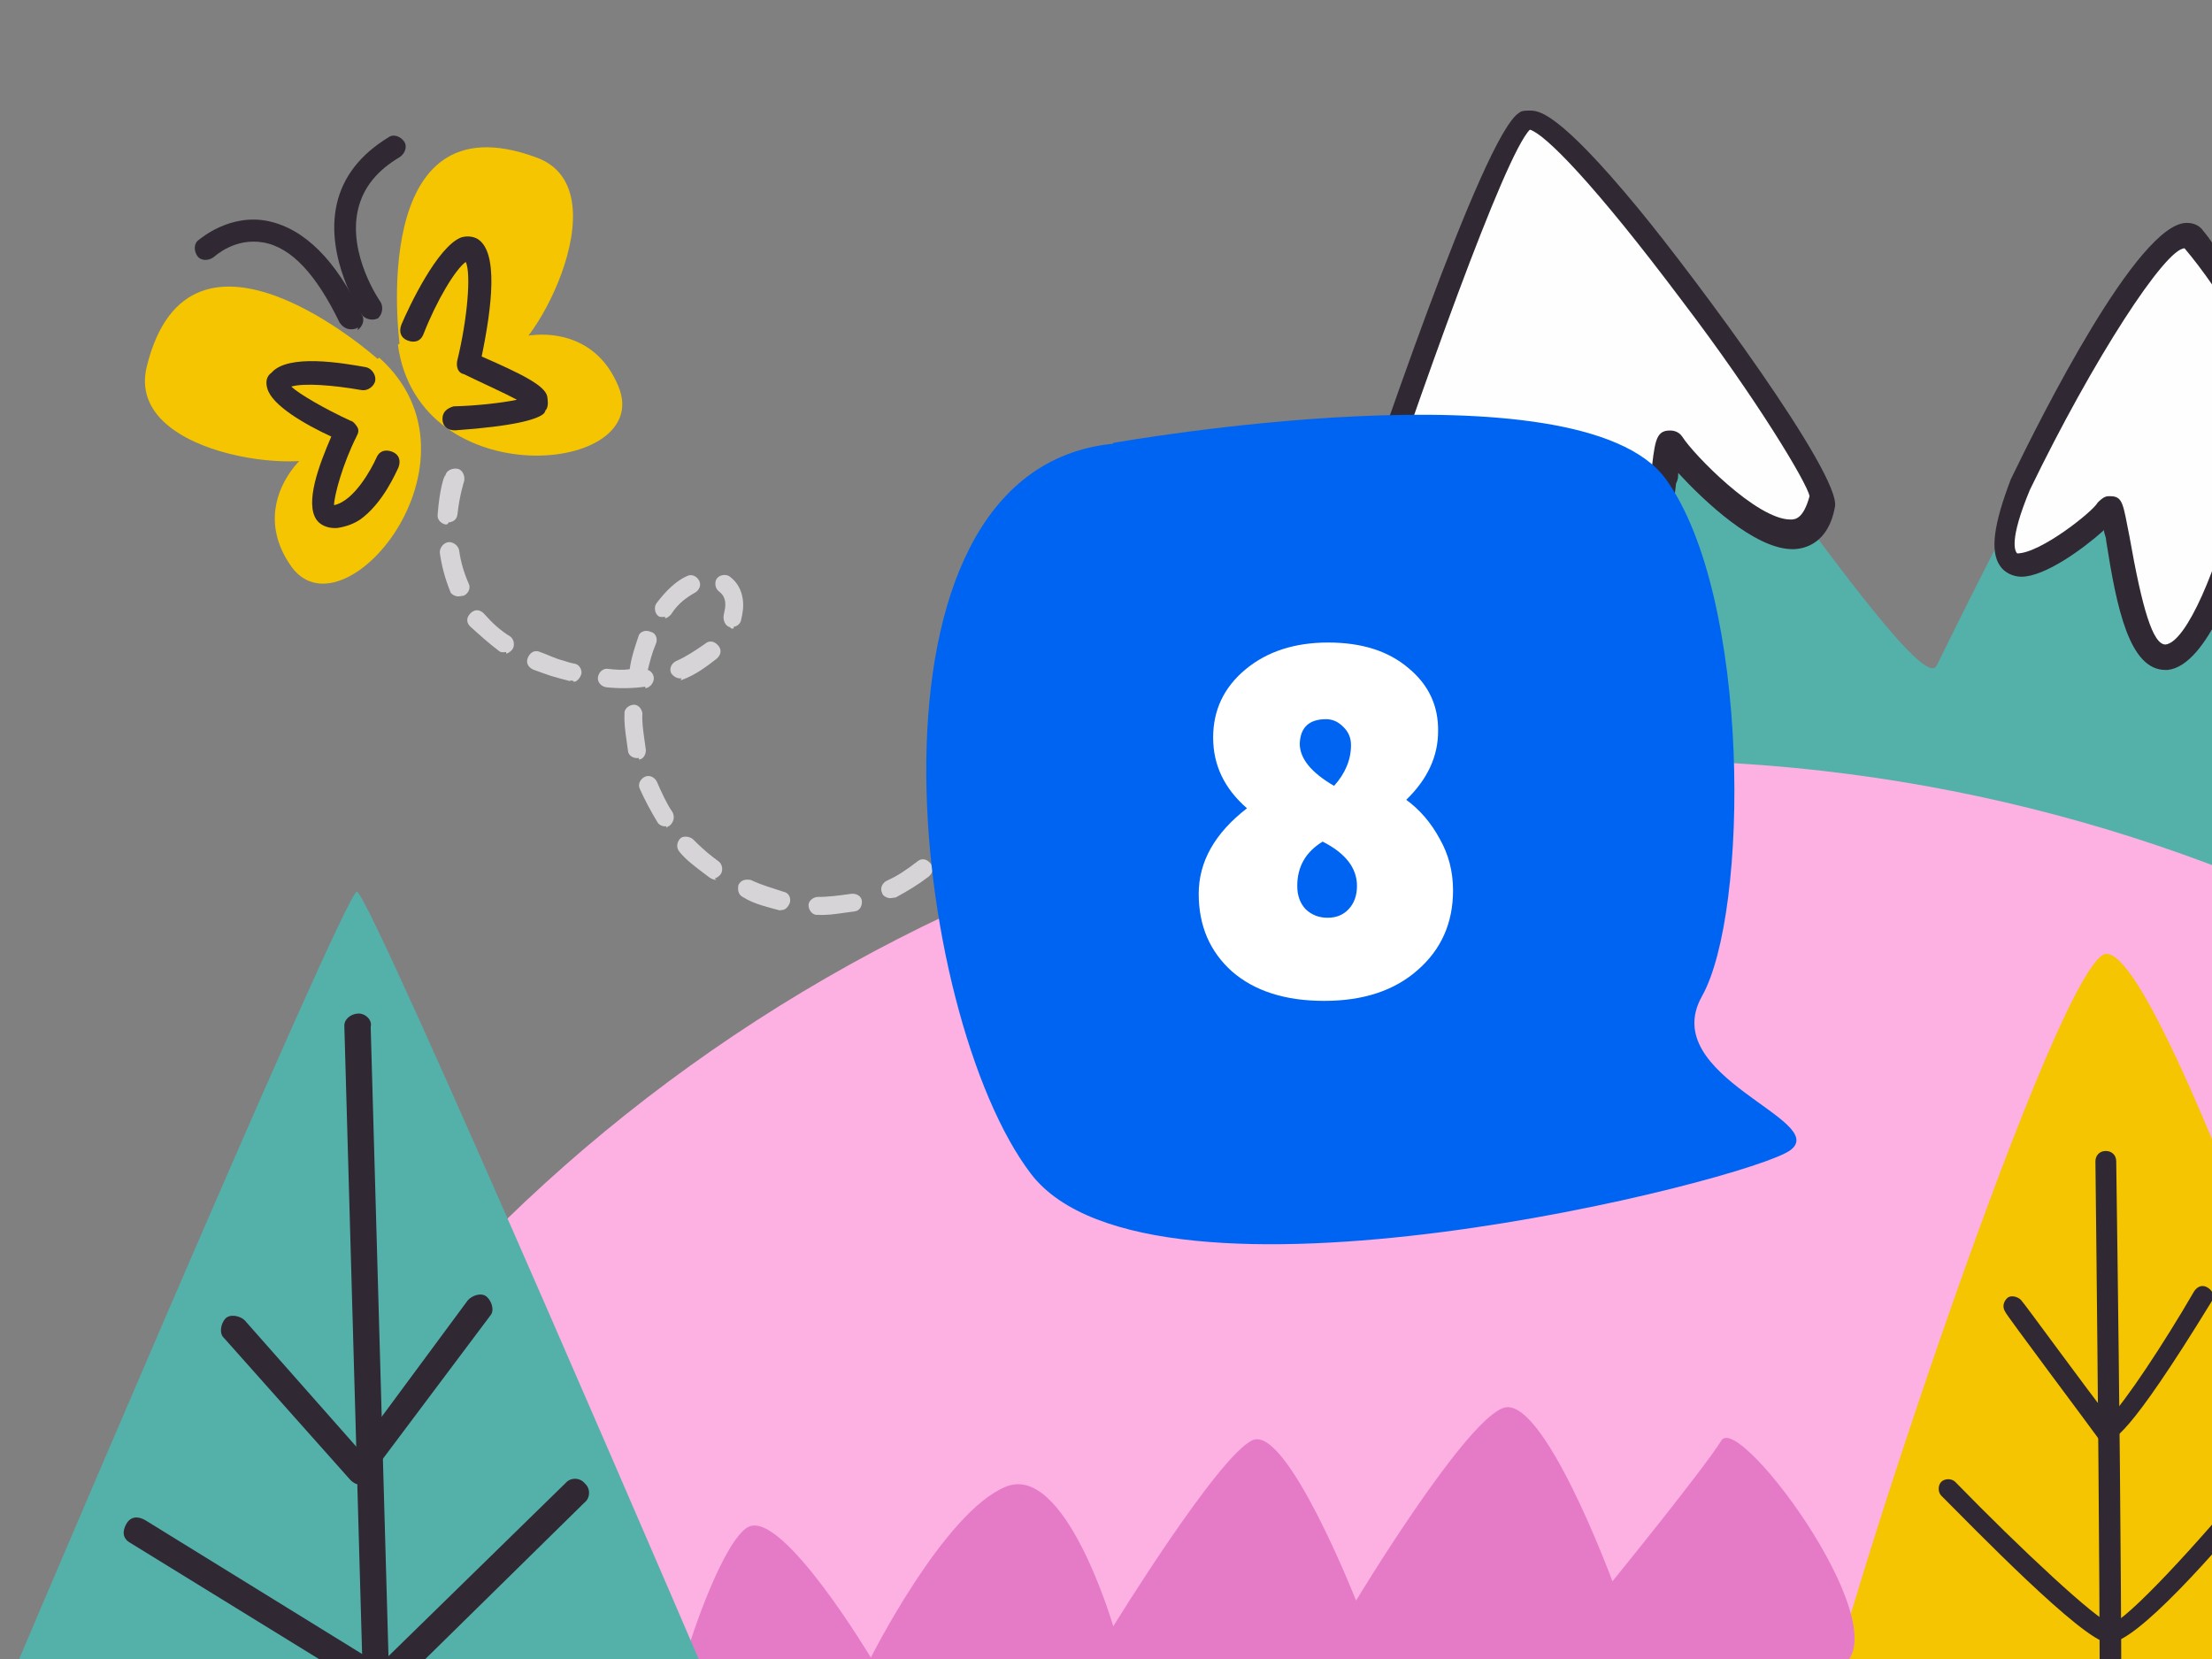 <svg width="160" height="120" viewBox="0 0 160 120" fill="none" xmlns="http://www.w3.org/2000/svg">
<rect x="0" y="0" width="160" height="120" fill="#808080" stroke="none"/>
<g clip-path="url(#clip0_492_21969)">
<path d="M32.355 37.922L32.239 37.939C31.874 37.871 31.593 37.555 31.66 37.19C31.782 35.514 32.101 34.403 32.217 34.387C32.285 34.022 32.733 33.841 33.098 33.908C33.463 33.976 33.644 34.425 33.577 34.79C33.577 34.79 33.241 35.784 33.087 37.228C33.02 37.593 32.803 37.741 32.455 37.79L32.355 37.922ZM33.201 43.136C32.968 43.169 32.587 42.985 32.555 42.752C32.193 41.855 31.947 40.941 31.817 40.012C31.768 39.663 32.068 39.266 32.417 39.217C32.766 39.168 33.163 39.468 33.212 39.817C33.325 40.631 33.555 41.428 33.901 42.209C34.066 42.542 33.882 42.923 33.549 43.088C33.433 43.104 33.433 43.104 33.317 43.12L33.201 43.136ZM48.099 44.612C47.983 44.628 47.75 44.661 47.618 44.561C47.353 44.361 47.288 43.896 47.488 43.631C48.188 42.704 48.921 42.009 49.702 41.663C50.034 41.498 50.416 41.682 50.58 42.015C50.745 42.347 50.561 42.728 50.229 42.893C49.68 43.207 49.032 43.653 48.548 44.431C48.448 44.563 48.231 44.712 48.115 44.728L48.099 44.612ZM36.606 47.163C36.49 47.18 36.258 47.212 36.125 47.112C35.331 46.512 34.652 45.896 33.974 45.28C33.693 44.963 33.76 44.599 34.077 44.317C34.393 44.036 34.758 44.104 35.039 44.42C35.601 45.053 36.147 45.569 36.925 46.053C37.19 46.253 37.255 46.718 37.055 46.983C36.955 47.115 36.739 47.264 36.623 47.28L36.606 47.163ZM53.075 45.458C52.959 45.474 52.843 45.491 52.827 45.374C52.462 45.307 52.281 44.858 52.348 44.493C52.416 44.128 52.499 43.88 52.451 43.531C52.402 43.182 52.254 42.966 51.989 42.766C51.724 42.566 51.659 42.101 51.859 41.836C52.059 41.571 52.524 41.507 52.789 41.706C53.318 42.106 53.632 42.655 53.729 43.353C53.794 43.818 53.743 44.299 53.591 44.912C53.508 45.161 53.291 45.309 53.059 45.342L53.075 45.458ZM41.396 49.221C41.28 49.237 41.28 49.237 41.163 49.253C40.915 49.169 40.55 49.102 40.301 49.018C39.688 48.866 39.058 48.599 38.561 48.431C38.179 48.247 38.015 47.915 38.198 47.534C38.382 47.153 38.715 46.988 39.096 47.172C39.593 47.339 40.107 47.623 40.72 47.774C40.969 47.858 41.218 47.942 41.582 48.01C41.947 48.077 42.128 48.526 42.045 48.775C41.961 49.023 41.761 49.288 41.528 49.321L41.396 49.221ZM49.313 49.064C48.964 49.112 48.699 48.912 48.55 48.696C48.386 48.364 48.569 47.983 48.902 47.818C49.683 47.472 50.332 47.026 50.98 46.58C51.297 46.299 51.661 46.366 51.943 46.682C52.224 46.999 52.156 47.364 51.84 47.645C51.091 48.223 50.343 48.802 49.329 49.18L49.213 49.196L49.313 49.064ZM46.672 49.669C45.742 49.799 44.796 49.812 43.834 49.71C43.469 49.642 43.188 49.326 43.255 48.961C43.323 48.596 43.639 48.315 44.004 48.383C44.485 48.434 44.966 48.485 45.547 48.404C45.666 47.558 45.918 46.812 46.169 46.066C46.237 45.701 46.685 45.52 47.067 45.704C47.431 45.772 47.613 46.22 47.429 46.601C47.161 47.231 47.01 47.845 46.858 48.458C47.107 48.542 47.256 48.758 47.288 48.991C47.337 49.339 47.037 49.737 46.688 49.785L46.672 49.669ZM46.207 54.829C45.858 54.878 45.477 54.694 45.429 54.345C45.396 54.113 45.347 53.764 45.315 53.532C45.234 52.95 45.137 52.253 45.172 51.656C45.123 51.307 45.439 51.026 45.788 50.977C46.137 50.929 46.418 51.245 46.467 51.594C46.431 52.191 46.513 52.772 46.593 53.353C46.626 53.586 46.658 53.818 46.707 54.167C46.756 54.516 46.572 54.897 46.223 54.945L46.207 54.829ZM48.199 59.764C47.967 59.797 47.718 59.713 47.569 59.497C47.107 58.732 46.629 57.851 46.283 57.07C46.118 56.737 46.302 56.356 46.634 56.191C46.967 56.026 47.348 56.21 47.513 56.543C47.858 57.324 48.204 58.105 48.65 58.754C48.815 59.086 48.748 59.451 48.431 59.732C48.315 59.748 48.215 59.881 48.215 59.881L48.199 59.764ZM70.763 56.735C70.647 56.751 70.647 56.751 70.53 56.767C70.165 56.7 69.884 56.383 69.952 56.018C70.071 55.172 70.073 54.343 69.96 53.529C69.911 53.18 70.211 52.783 70.56 52.734C70.909 52.686 71.306 52.986 71.355 53.334C71.484 54.264 71.498 55.21 71.279 56.189C71.195 56.437 70.995 56.702 70.763 56.735ZM51.821 63.643C51.705 63.659 51.456 63.576 51.324 63.476C51.191 63.376 51.059 63.276 50.794 63.076C50.264 62.675 49.602 62.175 49.172 61.643C48.891 61.327 48.959 60.962 49.158 60.697C49.358 60.432 49.84 60.483 50.105 60.684C50.518 61.1 51.064 61.616 51.594 62.016C51.726 62.116 51.859 62.216 51.991 62.316C52.256 62.516 52.321 62.981 52.121 63.246C52.021 63.378 51.805 63.527 51.688 63.543L51.821 63.643ZM68.606 61.657C68.49 61.673 68.241 61.589 68.109 61.489C67.844 61.289 67.779 60.824 67.979 60.559C68.479 59.897 68.963 59.119 69.23 58.489C69.414 58.108 69.763 58.059 70.128 58.127C70.509 58.31 70.674 58.643 70.49 59.024C70.138 59.903 69.655 60.681 69.055 61.476C68.954 61.608 68.738 61.757 68.622 61.773L68.606 61.657ZM56.627 65.816C56.51 65.832 56.51 65.832 56.394 65.849C55.532 65.614 54.553 65.395 53.775 64.911C53.394 64.727 53.345 64.378 53.413 64.013C53.597 63.632 53.945 63.584 54.31 63.651C55.072 64.019 55.935 64.254 56.681 64.505C57.045 64.573 57.21 64.906 57.143 65.27C57.059 65.519 56.859 65.784 56.627 65.816ZM64.446 64.962C64.214 64.995 63.833 64.811 63.8 64.578C63.635 64.246 63.819 63.865 64.151 63.7C64.933 63.354 65.581 62.908 66.33 62.33C66.646 62.049 67.011 62.116 67.292 62.432C67.573 62.749 67.506 63.114 67.189 63.395C66.441 63.973 65.676 64.435 64.795 64.914C64.678 64.93 64.678 64.93 64.562 64.946L64.446 64.962ZM60.924 66.046C60.343 66.127 59.762 66.208 59.165 66.173C58.816 66.222 58.535 65.906 58.486 65.557C58.438 65.208 58.754 64.927 59.102 64.878C59.932 64.881 60.746 64.768 61.559 64.654C61.908 64.606 62.289 64.789 62.338 65.138C62.386 65.487 62.203 65.868 61.854 65.916C61.505 65.965 61.157 66.014 60.808 66.062L60.924 66.046Z" fill="#D6D4D6"/>
<path d="M180.388 64.397C180.388 64.397 91.195 69.454 90.122 65.47C89.049 61.332 107.44 13.977 111.578 14.437C115.715 14.896 138.55 51.217 140.083 48.152C141.615 45.087 153.875 19.647 157.4 19.647C160.925 19.647 184.373 63.478 180.388 64.55V64.397Z" fill="#54B1AA"/>
<path d="M97.326 41.409C97.326 41.409 96.866 45.7 108.36 33.593C110.659 31.294 112.345 43.708 115.257 44.321C120.621 45.547 119.701 30.681 120.621 32.214C121.693 33.747 130.122 42.788 131.348 36.352C131.808 34.053 112.498 7.234 109.893 8.766C107.288 10.299 97.173 41.409 97.173 41.409H97.326Z" fill="#FEFEFE"/>
<path d="M108.974 32.52C110.506 32.52 111.273 34.819 112.499 37.884C113.265 40.03 114.491 43.401 115.564 43.555C115.717 43.555 115.87 43.555 116.024 43.555C118.322 43.555 118.935 37.425 119.395 34.513C119.702 32.061 119.702 31.141 120.774 31.141C120.928 31.141 121.387 31.141 121.694 31.601C122.46 32.827 127.058 37.578 129.51 37.578C129.816 37.578 130.429 37.578 130.889 35.892C130.736 34.972 127.058 28.842 121.694 21.793C115.257 13.211 111.733 9.686 110.66 9.379C108.821 11.218 102.691 28.536 98.553 40.949C99.472 40.643 101.771 39.264 108.054 32.827C108.514 32.367 108.974 32.214 109.28 32.214L108.974 32.52ZM116.024 45.394C115.717 45.394 115.411 45.394 115.257 45.24C113.265 44.781 112.192 41.716 110.966 38.497C110.353 36.965 109.587 34.819 109.127 34.359C101.618 42.175 99.166 43.095 98.093 43.095C97.48 43.095 97.174 42.788 97.02 42.635C96.561 42.175 96.561 41.562 96.714 41.409V41.256C99.166 33.9 107.288 9.686 109.893 8.153C110.047 8 110.353 8 110.66 8C111.273 8 112.652 8 118.476 15.05C122.767 20.26 133.188 34.359 132.728 36.658C132.268 39.264 130.583 39.723 129.663 39.723C126.905 39.723 123.226 36.199 121.387 34.206C121.387 34.513 121.387 34.666 121.234 34.972C120.774 38.957 120.161 45.547 116.177 45.547L116.024 45.394Z" fill="#302832"/>
<path d="M146.212 34.972C146.212 34.972 156.174 14.13 158.779 17.195C161.384 20.26 172.572 38.957 170.886 40.796C169.047 42.635 162.61 35.892 162.61 35.892C162.61 35.892 159.852 47.233 156.633 47.386C153.568 47.693 153.109 35.892 152.496 36.658C152.036 37.425 141.461 46.467 146.059 34.819L146.212 34.972Z" fill="#FEFEFE"/>
<path d="M152.651 35.892C153.57 35.892 153.57 36.505 154.03 38.804C154.949 44.014 155.716 46.62 156.635 46.62C158.168 46.466 160.466 40.949 161.693 35.739C161.693 35.432 161.999 35.126 162.306 35.126C162.612 34.972 162.919 35.126 163.225 35.432C165.217 37.425 168.589 40.336 169.968 40.336C170.121 40.336 170.121 40.336 170.121 40.336C170.428 39.11 163.225 24.091 158.014 17.961C156.635 17.961 151.425 25.93 146.827 35.432C145.294 39.11 145.754 39.877 145.907 40.03C147.593 40.03 151.425 36.965 151.731 36.352C151.884 36.199 152.191 35.892 152.497 35.892H152.651ZM156.635 48.459C154.03 48.459 153.11 44.014 152.344 39.11C152.344 38.804 152.191 38.651 152.191 38.344C150.658 39.723 147.9 41.716 146.214 41.716C145.601 41.716 144.988 41.409 144.681 40.949C143.915 39.877 144.222 37.884 145.448 34.666C147.593 30.222 154.643 16.122 158.168 16.122C158.627 16.122 159.087 16.276 159.394 16.735C160.773 18.268 174.106 38.804 171.347 41.562C171.041 41.869 170.428 42.175 169.968 42.175C167.976 42.175 164.758 39.417 163.072 37.731C161.999 41.409 159.7 48.152 156.788 48.459H156.635Z" fill="#302832"/>
<circle cx="118.5" cy="172.5" r="117.5" fill="#FDB0E2"/>
<path d="M80.548 32.034C80.548 32.034 114.208 26.031 120.495 34.652C126.655 43.21 126.528 66.009 123.099 72.076C119.86 77.887 132.371 81.016 129.513 83.188C126.655 85.359 83.279 96.28 74.578 84.912C65.877 73.545 61.114 34.077 80.484 32.098L80.548 32.034Z" fill="#0064F2"/>
<path d="M105.102 64.404C105.102 66.756 104.25 68.676 102.546 70.164C100.866 71.652 98.61 72.396 95.778 72.396C92.97 72.396 90.75 71.688 89.118 70.272C87.51 68.832 86.706 66.96 86.706 64.656C86.706 62.328 87.87 60.264 90.198 58.464C88.566 57.048 87.75 55.344 87.75 53.352C87.75 51.36 88.53 49.716 90.09 48.42C91.65 47.124 93.642 46.476 96.066 46.476C98.49 46.476 100.422 47.088 101.862 48.312C103.326 49.512 104.046 51.036 104.022 52.884C104.022 54.708 103.254 56.364 101.718 57.852C102.702 58.572 103.506 59.508 104.13 60.66C104.778 61.788 105.102 63.036 105.102 64.404ZM93.834 64.08C93.834 64.776 94.038 65.34 94.446 65.772C94.878 66.18 95.406 66.384 96.03 66.384C96.654 66.384 97.158 66.18 97.542 65.772C97.95 65.34 98.154 64.776 98.154 64.08C98.154 62.784 97.326 61.716 95.67 60.876C94.446 61.62 93.834 62.688 93.834 64.08ZM97.722 53.892C97.722 53.364 97.53 52.92 97.146 52.56C96.786 52.2 96.378 52.02 95.922 52.02C94.698 52.02 94.062 52.608 94.014 53.784C94.014 54.864 94.842 55.884 96.498 56.844C97.314 55.932 97.722 54.948 97.722 53.892Z" fill="white"/>
<path d="M175.25 124.348C175.25 124.348 156.206 66.339 152.071 69.095C147.936 71.852 131.649 121.842 132.15 123.721C132.651 125.601 175.625 126.478 175.124 124.223L175.25 124.348Z" fill="#F4C500"/>
<path d="M152.571 135.123C152.195 135.123 151.819 134.747 151.819 134.371C152.07 125.476 151.568 84.381 151.568 84.005C151.568 83.629 151.819 83.253 152.32 83.253C152.696 83.253 153.072 83.504 153.072 84.005C153.072 84.381 153.698 125.601 153.322 134.497C153.322 134.872 152.947 135.123 152.571 135.123Z" fill="#302832"/>
<path d="M152.446 104.302C152.195 104.302 151.819 104.176 151.694 103.926C151.067 103.049 145.054 95.03 145.054 94.905C144.803 94.529 144.928 94.153 145.179 93.903C145.429 93.652 145.931 93.777 146.181 94.028C146.432 94.278 151.067 100.668 152.571 102.547C153.699 101.42 156.455 97.285 158.71 93.401C158.961 93.025 159.337 92.9 159.712 93.151C160.088 93.401 160.214 93.777 159.963 94.153C153.824 104.176 152.822 104.176 152.446 104.176V104.302Z" fill="#302832"/>
<path d="M152.572 118.835H152.447C150.568 118.585 142.8 110.566 140.419 108.186C140.169 107.935 140.169 107.434 140.419 107.183C140.67 106.933 141.171 106.933 141.422 107.183C146.183 112.07 151.695 117.207 152.698 117.457C153.7 117.332 159.088 111.569 163.347 106.306C163.598 106.056 164.099 105.931 164.35 106.181C164.6 106.432 164.726 106.933 164.475 107.183C160.09 112.571 154.452 118.835 152.572 118.835Z" fill="#302832"/>
<path d="M27.312 25.958C27.312 25.958 13.713 13.812 10.609 26.544C8.983 33.326 23.658 34.524 24.025 32.447C24.477 30.491 17.219 35.208 20.945 40.792C24.635 46.584 35.755 33.339 27.434 25.873L27.312 25.958Z" fill="#F4C500"/>
<path d="M28.901 24.846C28.901 24.846 26.507 6.86 38.775 11.382C45.324 13.716 38.005 26.668 36.123 25.8C34.241 24.932 42.196 21.731 44.737 27.963C47.364 34.317 30.27 35.905 28.779 24.932L28.901 24.846Z" fill="#F4C500"/>
<path d="M27.409 22.977C27.043 23.234 26.419 23.124 26.163 22.757C26.077 22.635 23.463 18.64 24.367 14.729C24.819 12.774 26.066 11.174 28.106 9.928C28.473 9.671 28.974 9.867 29.23 10.233C29.487 10.6 29.291 11.101 28.925 11.357C27.251 12.347 26.285 13.569 25.907 15.108C25.112 18.395 27.507 21.817 27.507 21.817C27.764 22.183 27.654 22.806 27.287 23.063L27.409 22.977Z" fill="#302832"/>
<path d="M25.895 23.673L25.772 23.759C25.32 23.893 24.905 23.82 24.563 23.331C22.913 19.934 21.129 17.906 19.052 17.539C16.975 17.172 15.557 18.529 15.435 18.614C15.069 18.871 14.531 18.883 14.274 18.517C14.018 18.15 14.006 17.612 14.372 17.356C14.495 17.27 16.645 15.401 19.431 16C22.009 16.562 24.294 18.786 26.163 22.757C26.42 23.124 26.224 23.625 25.858 23.881L25.895 23.673Z" fill="#302832"/>
<path d="M26.126 37.529C25.637 37.871 25.063 38.091 24.403 38.189C23.536 38.25 23.072 37.847 22.9 37.602C22.045 36.38 23.059 33.668 23.964 31.578C22.082 30.711 19.651 29.318 19.333 28.084C19.198 27.632 19.272 27.216 19.638 26.96C20.848 25.567 24.795 26.263 26.457 26.557C26.872 26.63 27.214 27.119 27.141 27.534C27.067 27.95 26.579 28.292 26.163 28.218C24.086 27.852 21.972 27.693 21.068 27.962C21.618 28.487 23.463 29.562 25.345 30.43C25.552 30.467 25.723 30.711 25.809 30.833C25.98 31.078 25.943 31.285 25.784 31.579C24.795 33.546 24.183 35.794 24.159 36.539C25.601 36.258 26.872 33.913 27.226 33.118C27.422 32.617 27.874 32.483 28.375 32.678C28.876 32.874 29.01 33.326 28.815 33.827C28.656 34.12 27.715 36.417 26.004 37.615L26.126 37.529Z" fill="#302832"/>
<path d="M39.238 29.991C38.749 30.333 37.271 30.822 32.933 31.127C32.395 31.139 32.017 30.858 32.005 30.32C31.992 29.783 32.359 29.526 32.811 29.392C34.424 29.355 36.281 29.148 37.393 28.916C36.513 28.439 34.925 27.73 33.544 27.058C33.129 26.985 32.994 26.533 33.068 26.117C33.825 23.038 34.082 19.763 33.691 18.945C32.958 19.458 31.602 21.682 30.624 24.186C30.428 24.688 29.976 24.822 29.475 24.626C28.974 24.431 28.84 23.979 29.036 23.478C29.585 22.183 31.639 17.833 33.361 17.173C33.813 17.039 34.229 17.112 34.522 17.271C36.074 18.187 35.585 22.171 34.84 25.787C37.723 27.046 39.397 27.877 39.58 28.659C39.629 28.989 39.678 29.319 39.519 29.612C39.397 29.698 39.483 29.82 39.238 29.991Z" fill="#302832"/>
<path d="M48.728 126.11C48.728 126.11 127.398 122.761 132.787 120.734C138.185 118.841 125.842 102.066 124.515 104.193C123.189 106.32 116.633 114.381 116.633 114.381C116.633 114.381 111.54 100.574 108.664 101.871C105.779 103.034 98.088 115.776 98.088 115.776C98.088 115.776 93.076 103.044 90.594 104.176C88.111 105.309 80.525 117.637 80.525 117.637C80.525 117.637 77.062 105.735 72.738 107.546C68.281 109.368 62.991 119.902 62.991 119.902C62.991 119.902 56.653 109.297 54.17 110.429C51.688 111.562 47.239 126.086 48.718 125.975L48.728 126.11Z" fill="#E57AC7"/>
<path d="M-1.066 125.773C-1.066 125.773 24.947 64.383 25.819 64.499C26.875 64.774 52.456 124.466 52.456 124.466L-1.066 125.773Z" fill="#54B1AA"/>
<path d="M27.248 125.102C26.732 125.136 26.181 124.654 26.319 124.126L24.908 74.243C24.873 73.726 25.367 73.347 25.884 73.313C26.4 73.279 26.951 73.761 26.813 74.289L28.224 124.173C28.258 124.689 27.765 125.068 27.248 125.102Z" fill="#302832"/>
<path d="M26.074 107.369C25.729 107.392 25.546 107.231 25.362 107.07L16.205 96.784C15.838 96.462 15.964 95.762 16.286 95.395C16.607 95.028 17.307 95.154 17.675 95.475L25.902 104.786L33.836 94.056C34.157 93.689 34.835 93.471 35.202 93.793C35.569 94.114 35.787 94.791 35.466 95.158L26.728 106.806C26.567 106.99 26.234 107.185 26.062 107.196L26.074 107.369Z" fill="#302832"/>
<path d="M27.424 122.497C27.251 122.508 27.079 122.52 26.896 122.359L9.406 111.589C8.866 111.279 8.832 110.762 9.142 110.223C9.452 109.683 9.969 109.649 10.508 109.959L27.459 120.42L40.937 107.246C41.258 106.879 41.947 106.833 42.326 107.327C42.693 107.648 42.739 108.337 42.245 108.716L28.285 122.44C28.124 122.623 27.952 122.635 27.607 122.658L27.424 122.497Z" fill="#302832"/>
</g>
<defs>
<clipPath id="clip0_492_21969">
<rect width="160" height="120" fill="white"/>
</clipPath>
</defs>
</svg>
